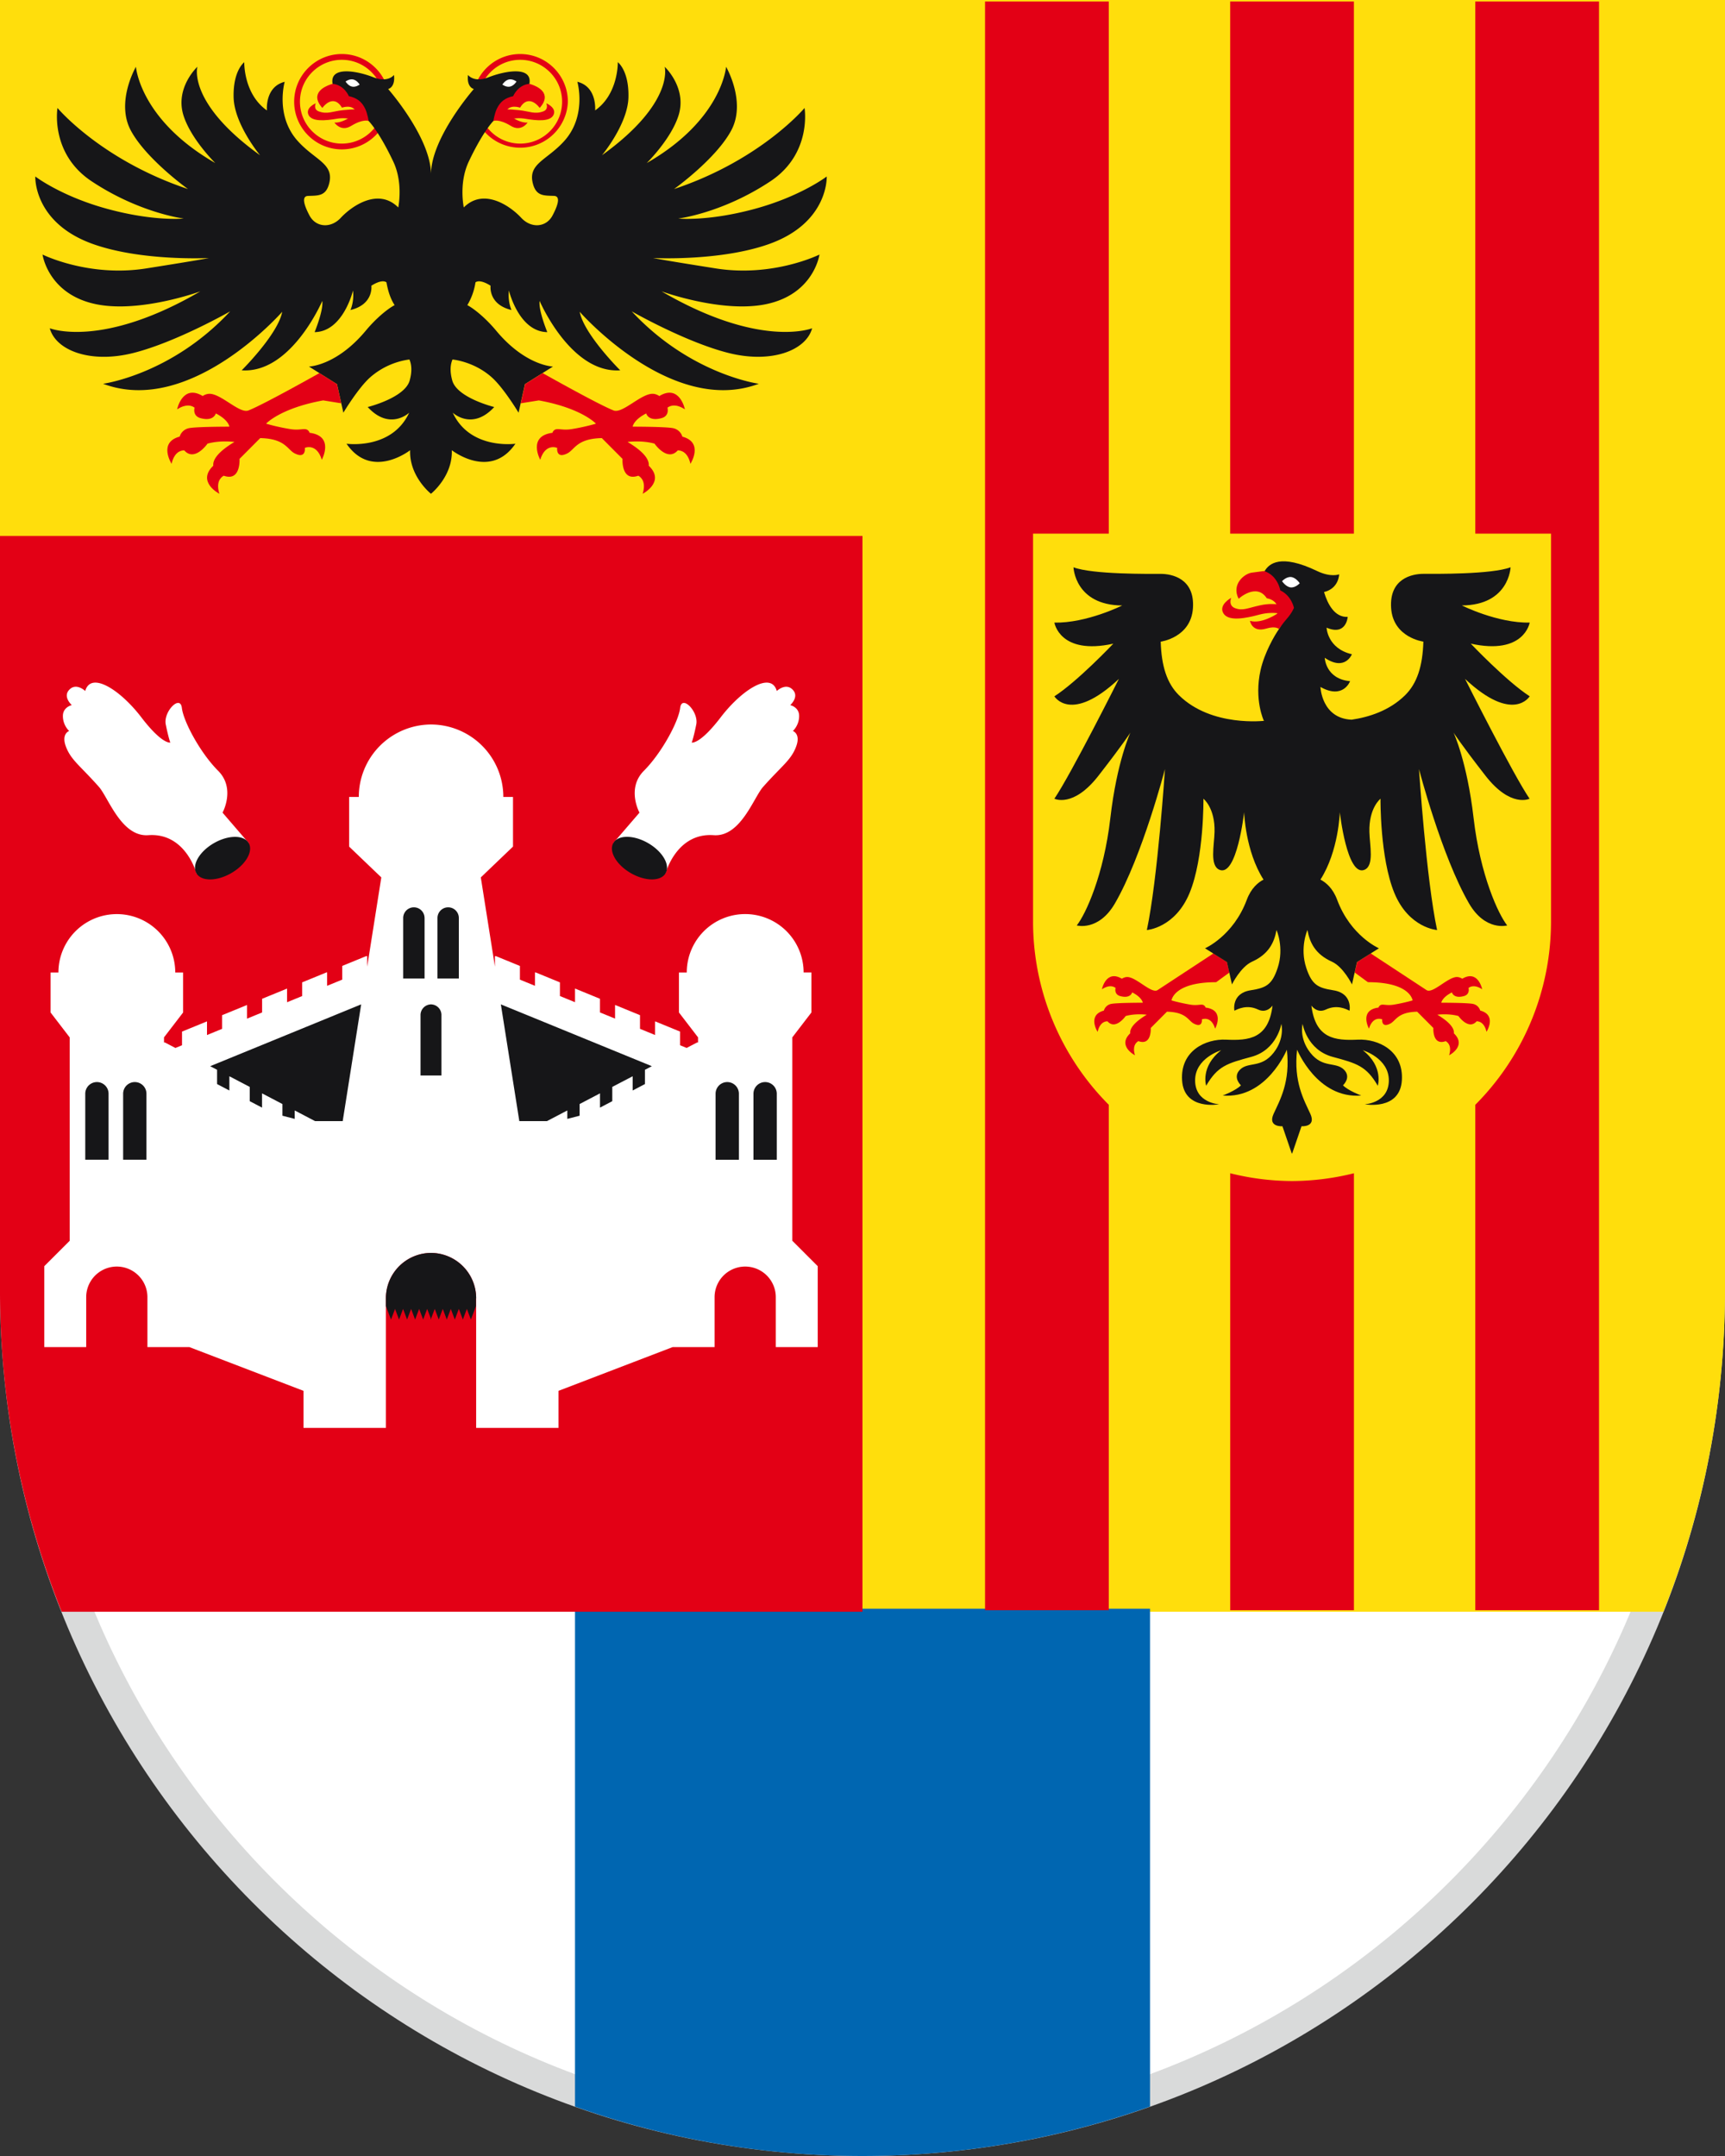 <svg version="1.1" id="Ebene_1" xmlns="http://www.w3.org/2000/svg" x="0" y="0" viewBox="0 0 56.693 70.866" style="enable-background:new 0 0 56.693 70.866" xml:space="preserve"><rect x="0" y="0" width="56.693" height="70.866" fill="#333333" stroke="none"/><style>.st0{fill:#fff}.st3{fill:#e30015}.st4{fill:#161618}</style><path class="st0" d="M28.347 70.366C12.992 70.366.5 57.83.5 42.421V.5h55.693v41.921c0 15.409-12.492 27.945-27.846 27.945z"/><path d="M55.693 1v41.421c0 15.133-12.268 27.445-27.346 27.445S1 57.554 1 42.421V1h54.693m1-1H0v42.421c0 15.71 12.691 28.445 28.346 28.445s28.346-12.735 28.346-28.445V0h.001z" style="fill:#d9dada"/><path d="M28.346 0H0v17.716h28.346v35.261h26.322a28.432 28.432 0 0 0 2.025-10.556V0H28.346z" style="fill:#ffde0c"/><path class="st3" d="M11.235 4.91c-.864 0-1.567-.703-1.567-1.567s.703-1.567 1.567-1.567 1.567.703 1.567 1.567-.703 1.567-1.567 1.567zm0-2.944c-.759 0-1.377.617-1.377 1.377s.618 1.377 1.377 1.377 1.377-.617 1.377-1.377-.618-1.377-1.377-1.377zM15.529 3.343c0-.864.703-1.567 1.567-1.567s1.567.703 1.567 1.567a1.568 1.568 0 0 1-3.134 0zm.191 0c0 .759.618 1.377 1.377 1.377s1.377-.617 1.377-1.377-.618-1.377-1.377-1.377c-.76 0-1.377.617-1.377 1.377z"/><path class="st4" d="M25.138 10.006c1.612-.314 1.794-1.639 1.794-1.639s-1.514.755-3.406.456c-1.892-.299-2.06-.342-2.06-.342s2.187.114 3.799-.456c1.976-.698 1.906-2.224 1.906-2.224s-.855.656-2.383 1.069c-1.528.413-2.495.314-2.495.314s1.448-.177 3.028-1.226c1.374-.912 1.121-2.409 1.121-2.409s-1.43 1.71-4.289 2.665c0 0 1.374-.983 1.878-1.924.505-.941-.168-2.095-.168-2.095s-.126 1.739-2.607 3.164c0 0 .797-.781 1.044-1.563.288-.91-.455-1.602-.455-1.602s.336 1.183-2.06 2.908c0 0 .848-1.019.869-1.903.021-.884-.35-1.155-.35-1.155s.026 1.043-.745 1.585c0 0 .073-.778-.584-.941 0 0 .321 1.112-.429 1.945-.568.632-1.201.743-1.034 1.396.108.421.36.398.696.41.183.007.18.211-.049.644-.209.394-.7.431-1.028.077-.365-.394-1.237-.997-1.889-.341-.036-.196-.131-.885.166-1.512.478-1.01.809-1.332.809-1.332L17.4 2.753c.104-.607-.848-.409-1.338-.215-.489.194-.681-.075-.681-.075-.048.416.192.463.192.463s-1.408 1.601-1.408 2.807c0-1.206-1.408-2.807-1.408-2.807s.24-.047.192-.463c0 0-.192.269-.681.075-.489-.194-1.441-.392-1.338.215l1.185 1.223s.33.322.809 1.332c.297.627.201 1.316.166 1.512-.653-.657-1.524-.054-1.89.34-.328.354-.819.317-1.028-.077-.228-.432-.231-.636-.049-.643.336-.012.588.011.696-.41.167-.653-.466-.764-1.034-1.396-.749-.832-.428-1.945-.428-1.945-.657.163-.584.941-.584.941-.771-.541-.745-1.585-.745-1.585s-.371.271-.35 1.155c.021.884.869 1.903.869 1.903-2.397-1.725-2.06-2.908-2.06-2.908s-.743.691-.456 1.601c.247.781 1.044 1.563 1.044 1.563-2.481-1.425-2.607-3.164-2.607-3.164S3.795 3.349 4.3 4.29c.505.941 1.878 1.924 1.878 1.924-2.859-.955-4.289-2.665-4.289-2.665S1.637 5.046 3.01 5.958c1.58 1.049 3.028 1.226 3.028 1.226s-.967.1-2.495-.314C2.015 6.457 1.16 5.801 1.16 5.801s-.07 1.525 1.906 2.224c1.612.57 3.799.456 3.799.456s-.168.043-2.06.342c-1.893.299-3.407-.456-3.407-.456s.182 1.326 1.794 1.639c1.449.282 3.392-.429 3.392-.429-3.252 1.897-4.948 1.213-4.948 1.213.196.727 1.332 1.169 2.747.812s3.182-1.368 3.182-1.368c-1.934 2.081-4.177 2.38-4.177 2.38 2.873 1.083 5.887-2.366 5.887-2.366-.14.741-1.332 1.924-1.332 1.924 1.626.114 2.649-2.281 2.649-2.281.042.314-.252 1.026-.252 1.026.939-.014 1.262-1.368 1.262-1.368.042.371-.084.641-.084.641.771-.185.687-.798.687-.798s.332-.229.496-.112c.047.265.122.523.268.75-.231.121-.614.436-.947.838-.965 1.16-1.868 1.18-1.868 1.18l.922.579.209.938s.484-.806.875-1.157a2.458 2.458 0 0 1 1.296-.592c.054.126.105.343.008.691-.159.571-1.379.872-1.379.872.729.793 1.363.186 1.363.186-.571 1.232-2.059 1.02-2.059 1.02.826 1.207 2.09.213 2.09.213-.032.865.685 1.432.685 1.432s.717-.568.685-1.432c0 0 1.264.994 2.09-.213 0 0-1.488.212-2.059-1.02 0 0 .634.606 1.363-.186 0 0-1.221-.301-1.379-.872-.097-.348-.046-.565.008-.691.181.022.778.127 1.296.592.391.351.875 1.157.875 1.157l.209-.938.922-.579s-.903-.02-1.868-1.18c-.334-.401-.716-.716-.947-.838a2.05 2.05 0 0 0 .268-.75c.164-.117.496.112.496.112s-.084.613.687.798c0 0-.126-.271-.084-.641 0 0 .322 1.354 1.261 1.368 0 0-.294-.713-.252-1.026 0 0 1.023 2.395 2.649 2.281 0 0-1.191-1.183-1.332-1.924 0 0 3.014 3.449 5.887 2.366 0 0-2.243-.299-4.177-2.38 0 0 1.766 1.012 3.182 1.368s2.551-.086 2.747-.812c0 0-1.696.684-4.948-1.213.003 0 1.947.711 3.395.429z"/><path d="M18.898 69.241a28.196 28.196 0 0 0 9.449 1.625c3.314 0 6.493-.576 9.449-1.625V52.877H18.898v16.364z" style="fill:#0066b1"/><path class="st3" d="M2.025 52.977A28.428 28.428 0 0 1 0 42.421V17.616h28.346v35.361H2.025zm31.927-22.699V17.54h2.489V.05h-4.067v52.877h4.067V36.314a8.53 8.53 0 0 1-2.489-6.036zM44.497 17.54V.05H40.43v17.49h4.067zm-2.033 21.28a8.462 8.462 0 0 1-2.033-.256v14.363h4.067V38.564a8.483 8.483 0 0 1-2.034.256zM48.486.05v17.49h2.489v12.738a8.53 8.53 0 0 1-2.489 6.036v16.613h4.067V.05h-4.067z"/><path class="st3" d="M48.264 32.471c.026.119-.012.232-.153.27-.342.093-.393-.122-.393-.122-.333.171-.348.34-.348.34s.838-.001 1.036.038a.313.313 0 0 1 .242.219l-.117.352-.005.006c-.265.295-.594-.178-.594-.178-.334-.093-.693-.043-.693-.043.427.255.56.46.544.61l-.268.258-.041.013c-.401.111-.366-.445-.366-.445l-.532-.535c-.65.014-.695.297-.889.394-.296.149-.259-.143-.259-.143l-.121-.388a.115.115 0 0 1 .027-.049c.084-.097.193-.001.466-.045.35-.057.625-.14.625-.14s-.062-.599-1.468-.599l-.434-.318.079-.345.447-.282 1.833 1.204c.205.134.707-.438 1.008-.429a.328.328 0 0 1 .167.057l.207.3z"/><path class="st3" d="M48.055 32.172c.524-.313.658.344.658.344-.226-.145-.369-.103-.448-.044 0 0-.207.043-.257-.081-.05-.125.047-.219.047-.219zm-.501 1.792c-.112.094-.04.258-.04.258.086.05.201.172.112.465 0 0 .592-.305.156-.722 0-.001-.116-.095-.228-.001zm-2.083-.7c-.043-.118-.165-.146-.165-.146-.65.083-.314.693-.314.693.134-.438.435-.305.435-.305s.087-.124.044-.242zm3.384.651s.352-.549-.208-.699c0 0-.137-.008-.181.11-.043.118.064.242.064.242.099.002.256.054.325.347zM36.664 32.471c-.026.119.012.232.153.27.342.093.393-.122.393-.122.333.171.348.34.348.34s-.838-.001-1.036.038a.313.313 0 0 0-.242.219l.117.352.005.006c.265.295.594-.178.594-.178.334-.093.693-.043.693-.043-.427.255-.56.46-.544.61l.268.258.041.013c.401.111.366-.445.366-.445l.532-.535c.65.014.695.297.889.394.296.149.259-.143.259-.143l.121-.388a.115.115 0 0 0-.027-.049c-.084-.097-.193-.001-.466-.045-.35-.057-.625-.14-.625-.14s.062-.599 1.468-.599l.434-.318-.079-.345-.447-.282-1.833 1.204c-.204.134-.707-.438-1.008-.429a.328.328 0 0 0-.167.057l-.207.3z"/><path class="st3" d="M36.92 32.39c-.05.124-.257.081-.257.081-.08-.059-.222-.101-.448.044 0 0 .134-.657.658-.344 0 .001.097.095.047.219zm.225 1.574c-.436.417.156.722.156.722-.089-.293.026-.415.112-.465 0 0 .071-.164-.04-.258-.112-.093-.228.001-.228.001zm2.356-.458s.302-.133.435.305c0 0 .336-.61-.314-.693 0 0-.122.029-.165.146-.044.118.044.242.044.242zm-3.103.063s.107-.124.064-.242-.181-.11-.181-.11c-.56.15-.208.699-.208.699.068-.294.225-.346.325-.347z"/><path class="st4" d="M50.274 22.887c-.768-.498-1.937-1.731-1.937-1.731 1.763.389 1.937-.692 1.937-.692-1.06.022-2.229-.563-2.229-.563 1.558-.011 1.601-1.255 1.601-1.255-.627.238-2.499.216-2.866.216-.368 0-1.125.151-1.06 1.125.065.974 1.06 1.103 1.06 1.103-.025.81-.208 1.375-.601 1.762-.52.512-1.195.721-1.757.804-.988-.043-1.025-1.076-1.025-1.076.752.422.974-.19.974-.19-.807-.073-.833-.769-.833-.769.67.455.893-.116.893-.116-.81-.19-.832-.874-.832-.874.651.28.694-.354.694-.354-.431.02-.66-.423-.778-.817.492-.118.497-.582.497-.582s-.267.111-.725-.109c-1.205-.579-1.583-.238-1.722 0-.128.219 1.015 1.121.469 1.908-.151.217-.477.779-.605 1.35-.219.975.108 1.663.108 1.663h.037s-1.751.221-2.826-.837c-.393-.387-.576-.952-.601-1.762 0 0 .995-.13 1.06-1.103.065-.974-.692-1.125-1.06-1.125-.368 0-2.239.022-2.866-.216 0 0 .043 1.244 1.601 1.255 0 0-1.168.584-2.229.563 0 0 .173 1.081 1.937.692 0 0-1.168 1.234-1.937 1.731 0 0 .541.909 2.12-.573 0 0-1.569 3.127-2.12 3.938 0 0 .617.314 1.45-.757s1.049-1.417 1.049-1.417-.444.941-.66 2.813c-.216 1.872-.811 3.159-1.104 3.527 0 0 .717.201 1.255-.725.898-1.547 1.644-4.414 1.644-4.414s-.238 3.613-.595 5.29c0 0 .93-.065 1.406-1.222s.454-3.094.454-3.094.385.299.365 1.091c-.011.444-.166 1.113.165 1.246.572.23.807-1.895.807-1.895s.037 1.279.637 2.216c-.181.095-.408.283-.55.665-.442 1.188-1.372 1.593-1.372 1.593l.721.453.164.734s.286-.578.66-.747c.539-.243.728-.619.804-1.039h.001s.258.577.038 1.241c-.187.567-.389.659-.894.739-.639.102-.529.669-.529.669.109-.05.411-.212.778-.037.295.14.476-.131.476-.131-.133 1.09-.773 1.157-1.532 1.121-.657-.031-1.505.36-1.441 1.339.065.999 1.218.785 1.218.785s-.784-.037-.79-.779c-.006-.741.856-.997.856-.997-.692.54-.493 1.167-.493 1.167.378-.647.686-.734 1.482-.949.854-.23.989-1.084.989-1.084s.124.466-.253.947c-.412.524-.837.283-1.11.561-.248.253.036.511.036.511-.169.174-.6.336-.6.336 1.45.115 2.108-1.507 2.108-1.507.121 1.059-.229 1.657-.434 2.105-.205.448.289.411.289.411l.305.891h.017l.305-.891s.495.037.289-.411c-.205-.448-.555-1.046-.434-2.105 0 0 .658 1.622 2.108 1.507 0 0-.432-.162-.6-.336 0 0 .284-.258.036-.511-.273-.278-.698-.036-1.11-.561-.378-.481-.253-.947-.253-.947s.136.854.989 1.084c.796.214 1.104.301 1.482.949 0 0 .199-.627-.493-1.167 0 0 .862.255.856.997-.006.741-.79.779-.79.779s1.153.214 1.218-.785c.064-.979-.784-1.37-1.441-1.339-.759.036-1.399-.031-1.532-1.121 0 0 .181.271.476.131.367-.174.669-.012.778.037 0 0 .11-.567-.529-.669-.505-.08-.707-.172-.894-.739-.22-.664.038-1.241.038-1.241h.001c.076.42.264.796.804 1.039.375.169.66.747.66.747l.164-.734.721-.453s-.929-.404-1.372-1.593c-.142-.383-.369-.57-.55-.665.601-.937.637-2.216.637-2.216s.234 2.125.807 1.895c.331-.133.176-.802.165-1.246-.02-.792.365-1.091.365-1.091s-.022 1.936.454 3.094 1.406 1.222 1.406 1.222c-.357-1.677-.595-5.29-.595-5.29s.747 2.867 1.644 4.414c.538.926 1.255.725 1.255.725-.292-.368-.887-1.655-1.104-3.527-.216-1.872-.66-2.813-.66-2.813s.216.346 1.049 1.417 1.45.757 1.45.757c-.552-.811-2.12-3.938-2.12-3.938 1.583 1.481 2.124.572 2.124.572z"/><path class="st3" d="M40.464 19.65s-.107.252.127.34c.261.098.417-.008.84-.097.472-.1.83.023.83.023l.023.296s-.409-.141-.893-.01c-.446.12-1.02.236-1.185-.045s.258-.507.258-.507z"/><path class="st3" d="M41.14 18.823c-.237.031-.679.375-.432.858 0 0 .586-.54.926-.016 0 0 .457.058.343.506 0 0-.511.349-.896.236 0 0 .065.395.535.254.32-.096.418.016.418.016s.139-.204.238-.314c.198-.222.254-.385.254-.385s-.08-.399-.448-.572c0 0-.078-.488-.533-.637.001.001-.353.047-.405.054z"/><path class="st0" d="M42.716 19.171s-.14.155-.3.136c-.16-.019-.28-.204-.28-.204s.14-.155.3-.136.28.204.28.204z"/><path class="st3" d="M6.394 13.399c-.033.152.015.296.196.345.437.119.503-.155.503-.155.425.218.445.435.445.435s-1.07-.001-1.324.049a.4.4 0 0 0-.309.279l.15.45.006.007c.339.378.759-.227.759-.227.427-.119.885-.055.885-.055-.546.326-.716.588-.695.78l.342.329a.516.516 0 0 0 .052.016c.513.142.468-.569.468-.569l.68-.683c.831.018.889.38 1.136.504.378.19.331-.183.331-.183l.155-.495a.151.151 0 0 0-.034-.063c-.107-.123-.247-.002-.596-.058-.447-.072-.799-.179-.799-.179s.46-.507 1.877-.765l.593.095-.14-.629-.578-.363s-1.85 1.043-2.334 1.228c-.292.112-.904-.56-1.288-.548a.413.413 0 0 0-.213.073l-.268.382z"/><path class="st3" d="M6.722 13.295c-.063.159-.328.104-.328.104-.102-.076-.284-.129-.573.056 0 0 .171-.839.84-.439.001 0 .125.121.061.279zm.288 2.012c-.557.533.199.923.199.923-.114-.374.033-.53.143-.594 0 0 .091-.209-.051-.329-.143-.12-.291 0-.291 0zm3.01-.586s.385-.17.556.39c0 0 .429-.779-.401-.886 0 0-.156.036-.211.187-.056.152.056.309.056.309zm-3.965.081s.137-.159.081-.31-.231-.141-.231-.141c-.716.192-.266.893-.266.893.087-.374.288-.44.416-.442z"/><g><path class="st3" d="M21.937 13.399c.033.152-.015.296-.196.345-.437.119-.503-.155-.503-.155-.425.218-.445.435-.445.435s1.07-.001 1.324.049a.4.4 0 0 1 .309.279l-.15.45-.006.007c-.339.378-.759-.227-.759-.227-.427-.119-.885-.055-.885-.055.546.326.716.588.695.78l-.342.329a.516.516 0 0 1-.052.016c-.513.142-.468-.569-.468-.569l-.68-.683c-.831.018-.889.38-1.136.504-.378.19-.331-.183-.331-.183l-.155-.495a.151.151 0 0 1 .034-.063c.107-.123.247-.002.596-.058.447-.072.799-.179.799-.179s-.46-.507-1.877-.765l-.593.095.14-.629.578-.363s1.85 1.043 2.334 1.228c.292.112.904-.56 1.288-.548.075.002.147.03.213.073l.268.382z"/><path class="st3" d="M21.67 13.016c.67-.4.84.439.84.439-.289-.186-.471-.132-.573-.056 0 0-.265.055-.328-.104-.064-.158.061-.279.061-.279zm-.64 2.291c-.143.12-.051.329-.051.329.11.063.257.22.143.594 0 0 .757-.39.199-.923 0 0-.148-.12-.291 0zm-2.663-.894c-.055-.151-.211-.187-.211-.187-.831.106-.401.886-.401.886.171-.56.556-.39.556-.39s.112-.158.056-.309zm4.325.832s.45-.702-.266-.893c0 0-.175-.01-.231.141-.055.151.081.31.081.31.128.001.329.067.416.442z"/></g><g><path class="st0" d="M26.875 41.618v2.66h-1.378v-1.641a1.005 1.005 0 1 0-2.012 0v1.641h-1.378l-3.751 1.438v1.218h-2.707v-4.262a1.49 1.49 0 0 0-1.483-1.49 1.49 1.49 0 0 0-1.483 1.49v4.262H9.975v-1.218l-3.751-1.438H4.845v-1.641a1.005 1.005 0 1 0-2.012 0v1.641H1.456v-2.66l.834-.834v-6.686l-.627-.817v-1.315h.257a1.92 1.92 0 1 1 3.84 0h.257v1.315l-.627.817v.166h.027l.348.182.217-.089v-.449l.821-.336v.449l.495-.203v-.449l.821-.336v.449l.495-.203v-.449l.813-.333h.007v.446l.496-.203v-.45l.801-.328h.02v.441l.496-.203v-.45l.788-.323h.033v.346l.464-2.933-1.058-1.013v-1.632h.318a2.382 2.382 0 0 1 2.367-2.381v-.002l.008.001.008-.001v.002a2.381 2.381 0 0 1 2.367 2.381h.318v1.632l-1.058 1.013.464 2.933v-.346h.033l.788.323v.45l.495.203v-.441h.02l.8.328v.449l.496.203v-.446h.007l.813.333v.449l.496.203v-.449l.82.336v.449l.495.203v-.449l.821.336v.449l.217.089.348-.182h.026v-.166l-.627-.817v-1.315h.257a1.92 1.92 0 0 1 3.84 0h.256v1.315l-.627.817v6.686l.835.835zm-4.999-12.915s.354-1.339 1.58-1.251c.885.064 1.313-1.238 1.624-1.588.618-.697.918-.876 1.085-1.324.159-.424-.107-.513-.107-.513s.206-.18.206-.493c0-.296-.293-.357-.293-.357s.294-.26.097-.49c-.232-.27-.538.026-.538.026-.185-.662-1.156-.035-1.844.865-.688.9-.952.83-.952.83s.061-.159.149-.594c.085-.421-.476-.995-.529-.545-.053.45-.609 1.482-1.191 2.065-.582.582-.146 1.377-.146 1.377l-.86.999 1.719.993zM8.174 27.71l-.86-.999s.437-.794-.146-1.377-1.138-1.615-1.191-2.065c-.053-.45-.615.124-.529.545.088.435.149.594.149.594s-.264.07-.952-.83c-.688-.9-1.659-1.527-1.844-.865 0 0-.306-.297-.538-.026-.197.229.097.49.097.49s-.293.062-.293.357c0 .313.206.493.206.493s-.266.089-.107.513c.168.447.468.626 1.085 1.324.311.351.738 1.652 1.624 1.588 1.227-.088 1.58 1.251 1.58 1.251l1.719-.993z"/><path class="st4" d="m21.423 35.045-.226.118v.469l-.404.212v-.465h-.006l-.664.347v.469l-.404.212v-.469l-.67.351v.384l-.404.104V36.5l-.67.351h-.907l-.607-3.838 4.962 2.032zm2.095 3.075h.766v-2.17a.383.383 0 0 0-.766 0v2.17zm1.245 0h.766v-2.17a.383.383 0 0 0-.766 0v2.17zm-10.386-5.956h.703v-1.99a.35.35 0 1 0-.702 0v1.99zm6.924-4.451c-.475-.274-.987-.276-1.144-.003-.157.272.1.715.575.989s.987.276 1.144.003c.157-.272-.1-.714-.575-.989zM6.908 35.045l.226.118v.469l.404.212v-.465h.006l.664.347v.469l.404.212v-.469l.67.351v.384l.404.104V36.5l.67.351h.907l.607-3.838-4.962 2.032zm-2.095.905a.383.383 0 0 0-.766 0v2.169h.766V35.95zm-1.245 0a.383.383 0 0 0-.766 0v2.169h.766V35.95zm10.385-5.776a.35.35 0 1 0-.702 0v1.99h.703v-1.99zm-7.498-1.471c.157.272.669.271 1.144-.003.475-.274.732-.717.575-.989-.157-.272-.669-.271-1.144.003-.475.274-.732.716-.575.989zm7.718 4.311v-.003l-.008.002-.008-.002v.003a.35.35 0 0 0-.336.348v1.989h.687v-1.989a.348.348 0 0 0-.335-.348zm1.476 9.659a1.49 1.49 0 0 0-1.483-1.49 1.49 1.49 0 0 0-1.483 1.49v.257l.168.443.132-.35.132.35.132-.351.132.351.132-.35.132.35.132-.35.132.35.132-.351.117.308v.042l.008-.021.008.021v-.042l.116-.308.132.351.132-.35.132.35.132-.35.132.35.132-.351.132.351.132-.35.132.35.167-.443v-.257z"/></g><path class="st0" d="M11.82 2.779s-.122.095-.25.068-.213-.167-.213-.167.122-.095.25-.068.213.167.213.167z"/><path class="st3" d="M10.376 3.395s-.088.195.097.265c.283.107.461-.004.8-.039.396-.041.474-.023.474-.023l.021.382s-.312-.143-.701-.077c-.359.061-.818.109-.928-.127-.11-.235.237-.381.237-.381z"/><path class="st3" d="M10.846 2.783c-.142.05-.692.269-.252.765 0 0 .344-.497.646-.01 0 0 .368-.137.476.163 0 0-.399.351-.725.328 0 0 .209.318.547.111.403-.246.578-.163.578-.163s-.039-.247-.114-.403c-.114-.236-.27-.353-.537-.414 0 0-.148-.367-.534-.406l-.085.029z"/><path class="st0" d="M16.511 2.779s.122.095.25.068.214-.167.214-.167-.122-.095-.25-.068-.214.167-.214.167z"/><path class="st3" d="M17.955 3.395s.088.195-.097.265c-.283.107-.461-.004-.8-.039-.396-.041-.474-.023-.474-.023l-.021.382s.312-.143.701-.077c.359.061.818.109.928-.127.11-.235-.237-.381-.237-.381z"/><path class="st3" d="M17.485 2.783c.142.05.692.269.252.765 0 0-.344-.497-.646-.01 0 0-.368-.137-.476.163 0 0 .399.351.725.328 0 0-.209.318-.547.111-.403-.246-.578-.163-.578-.163s.039-.247.114-.403c.114-.236.27-.353.537-.414 0 0 .148-.367.534-.406l.085.029z"/></svg>